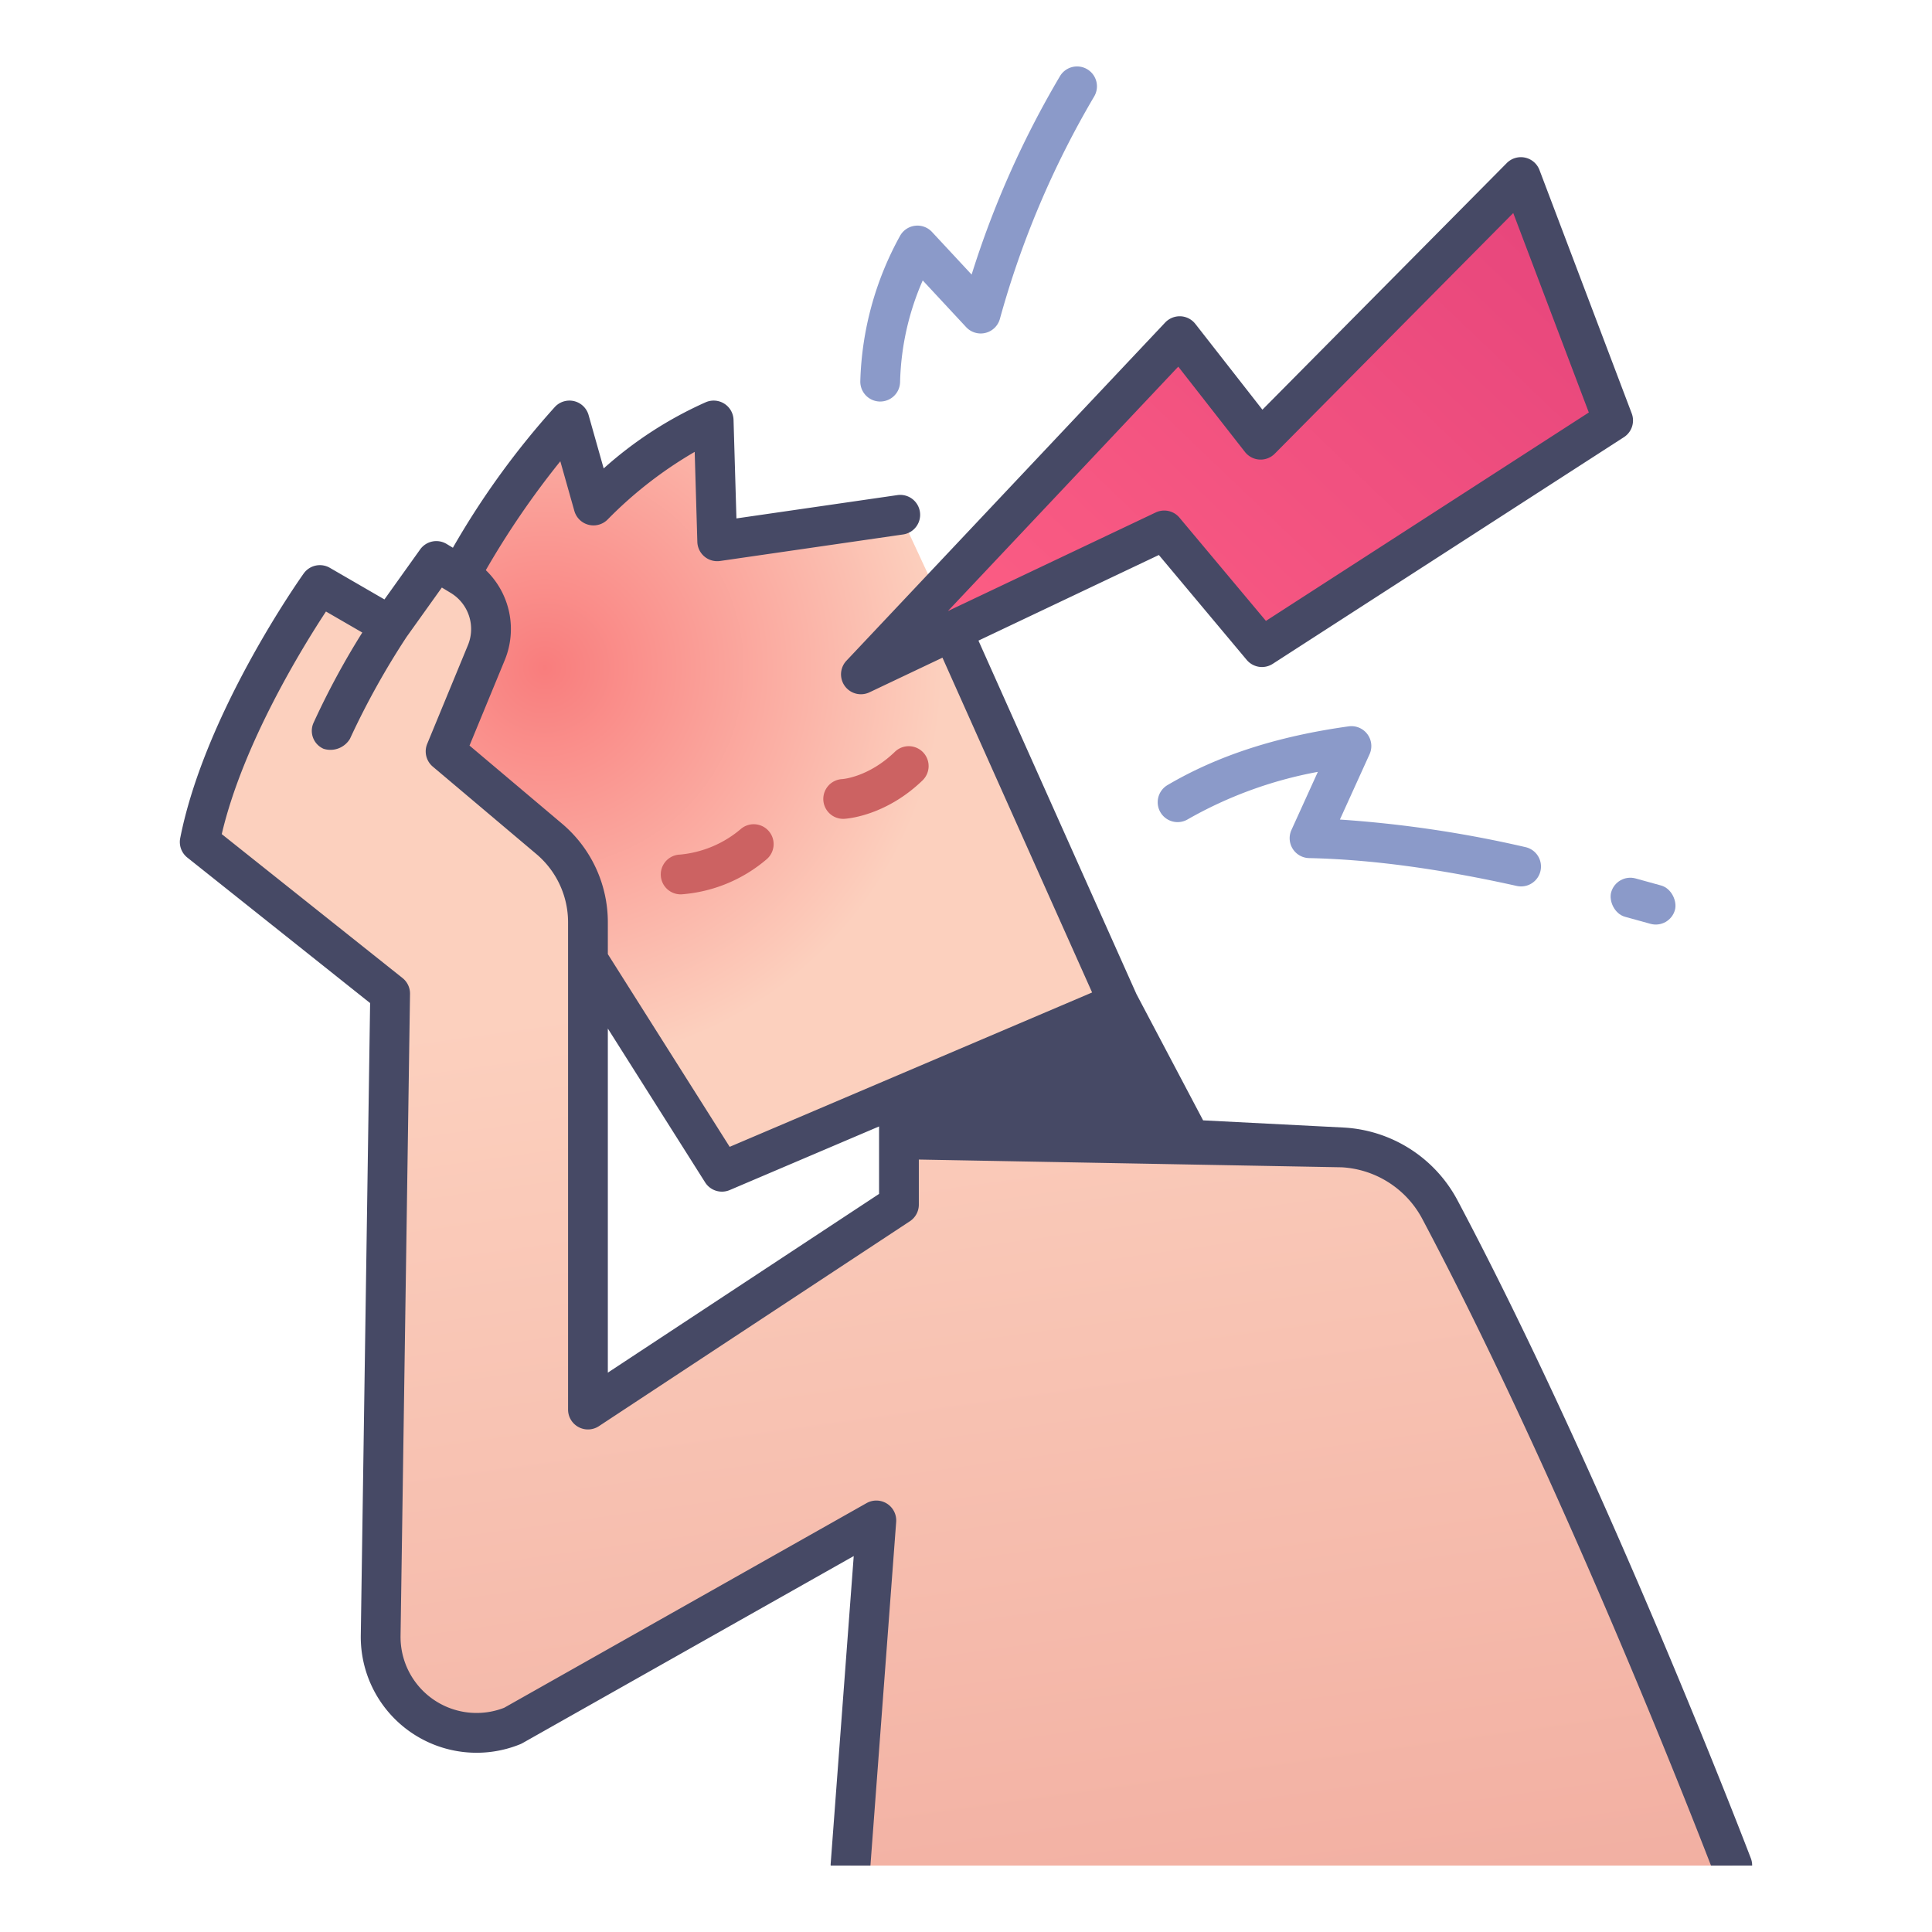 <?xml version="1.0" ?><svg id="icons" viewBox="0 0 340 340" xmlns="http://www.w3.org/2000/svg" xmlns:xlink="http://www.w3.org/1999/xlink"><defs><radialGradient cx="95.855" cy="117.54" gradientUnits="userSpaceOnUse" id="radial-gradient" r="70.082"><stop offset="0" stop-color="#f97d7d"/><stop offset="1" stop-color="#fcd0be"/></radialGradient><linearGradient gradientUnits="userSpaceOnUse" id="linear-gradient" x1="173.314" x2="294.733" y1="142.386" y2="15.301"><stop offset="0" stop-color="#ff6185"/><stop offset="1" stop-color="#e2407a"/></linearGradient><linearGradient gradientUnits="userSpaceOnUse" id="New_Gradient_Swatch_6" x1="161.262" x2="192.654" y1="168.848" y2="394.57"><stop offset="0" stop-color="#fcd0be"/><stop offset="1" stop-color="#efa69a"/></linearGradient></defs><title/><path d="M66.705,131.584S79.394,96.446,100.216,74l4.23,14.966S113.881,78.877,125.594,74l.624,21.263,32.236-4.671,39.667,85.351-39.92,17-31.153,13.267L92.408,151.43Z" style="fill:url(#radial-gradient)"/><polygon points="151.51 118.674 207.602 59.157 221.85 77.381 267.65 31.161 283.884 73.997 222.086 113.885 204.885 93.347 151.51 118.674" style="fill:url(#linear-gradient)"/><polygon points="158.201 198.983 209.562 200.558 198.121 175.94 158.201 192.942 158.201 198.983" style="fill:#464965"/><path d="M119.6,157.386a3.5,3.5,0,0,1,.066-6.993,19.233,19.233,0,0,0,10.679-4.481,3.5,3.5,0,1,1,4.6,5.279,26.082,26.082,0,0,1-15.055,6.2C119.794,157.393,119.7,157.391,119.6,157.386Z" style="fill:#cc6262"/><path d="M148.682,144.092l-.113.008a3.5,3.5,0,0,1-.361-6.991h0c.257-.019,4.724-.409,9.281-4.809a3.5,3.5,0,1,1,4.863,5.035C156.144,143.329,149.646,144.021,148.682,144.092Z" style="fill:#cc6262"/><path d="M158.2,198.983V212L103.47,248.06V162.322a19.245,19.245,0,0,0-6.831-14.706L78.418,132.235,85.567,114.9a10.971,10.971,0,0,0-4.461-13.569l-4.315-2.612-8.134,11.388-12.363-7.158s-13.388,18.794-19.322,38.061a10.633,10.633,0,0,0,3.549,11.442L61.929,169.5a17.51,17.51,0,0,1,6.6,13.956L66.992,287.824a16.88,16.88,0,0,0,23.243,15.883l63.986-36.137-4.551,60.739H304.863s-24.855-65.266-51.475-115.465a20.556,20.556,0,0,0-17.105-10.92l-26.721-1.365Z" style="fill:url(#New_Gradient_Swatch_6)"/><rect height="7" rx="3.5" style="fill:#8b9ac9" transform="translate(52.735 -71.338) rotate(15.46)" width="11.647" x="283.326" y="155.084"/><path d="M154.9,70.662h-.074a3.5,3.5,0,0,1-3.426-3.572,56.032,56.032,0,0,1,6.962-25.525,3.5,3.5,0,0,1,5.656-.743l6.973,7.5A166.049,166.049,0,0,1,186.54,13.4a3.5,3.5,0,0,1,6.01,3.59,161.668,161.668,0,0,0-16.591,39.145,3.5,3.5,0,0,1-5.932,1.435l-7.642-8.219A47.312,47.312,0,0,0,158.4,67.235,3.5,3.5,0,0,1,154.9,70.662Z" style="fill:#8b9ac9"/><path d="M267.683,155.994a3.557,3.557,0,0,1-.762-.084c-13.783-3.061-25.736-4.663-36.539-4.9a3.5,3.5,0,0,1-3.11-4.947l4.648-10.227a72.672,72.672,0,0,0-22.907,8.359,3.5,3.5,0,1,1-3.551-6.033c8.839-5.2,19.269-8.583,31.887-10.336a3.5,3.5,0,0,1,3.667,4.916L235.8,144.227a206.261,206.261,0,0,1,32.641,4.849,3.5,3.5,0,0,1-.755,6.918Z" style="fill:#8b9ac9"/><path d="M308.134,327.064c-.249-.655-25.238-66.046-51.654-115.86a24.175,24.175,0,0,0-20.018-12.775l-24.735-1.265L200,174.949l-27.808-62.212L203.94,97.67,219.4,116.132a3.5,3.5,0,0,0,4.581.693l61.8-39.888a3.5,3.5,0,0,0,1.375-4.181L270.923,29.92a3.5,3.5,0,0,0-5.759-1.223l-43,43.4L210.359,57a3.5,3.5,0,0,0-2.6-1.34,3.545,3.545,0,0,0-2.708,1.1l-56.092,59.517a3.5,3.5,0,0,0,4.048,5.562l12.851-6.1,26.335,58.92-63.782,27.165L106.97,167.911v-5.589a22.7,22.7,0,0,0-8.073-17.38l-16.27-13.734L88.8,116.239a14.37,14.37,0,0,0-3.305-15.9A149.5,149.5,0,0,1,98.608,81.177l2.47,8.738A3.5,3.5,0,0,0,107,91.356a72.128,72.128,0,0,1,15.254-11.833l.466,15.839a3.5,3.5,0,0,0,4,3.362l32.236-4.671a3.5,3.5,0,0,0-1-6.928L129.6,91.233l-.509-17.339a3.5,3.5,0,0,0-4.845-3.128,68.759,68.759,0,0,0-18.008,11.67l-2.655-9.392a3.5,3.5,0,0,0-5.934-1.428A143.355,143.355,0,0,0,79.7,96.394l-1.1-.665a3.5,3.5,0,0,0-4.66.96l-6.285,8.8-9.611-5.564a3.5,3.5,0,0,0-4.6,1c-.709,1-17.4,24.617-21.731,46.578a3.5,3.5,0,0,0,1.254,3.415l32.166,25.608-1.64,111.249a20.381,20.381,0,0,0,28.063,19.177,3.531,3.531,0,0,0,.4-.195l58.286-32.917-4.062,54.211c-.007.089.006.174.006.261h6.994l4.531-60.478a3.5,3.5,0,0,0-5.211-3.309L88.719,300.543a13.38,13.38,0,0,1-18.228-12.668l1.666-112.967a3.5,3.5,0,0,0-1.32-2.79L39.025,146.791c3.708-15.847,14.142-32.789,18.34-39.174l6.392,3.7A137.583,137.583,0,0,0,55.2,127.154a3.44,3.44,0,0,0,1.759,4.626,4.01,4.01,0,0,0,4.626-1.759,138.53,138.53,0,0,1,9.979-17.953l6.194-8.671,1.54.932a7.43,7.43,0,0,1,3.037,9.24L75.183,130.9a3.5,3.5,0,0,0,.977,4.009L94.381,150.29a15.716,15.716,0,0,1,5.589,12.032V248.06a3.5,3.5,0,0,0,5.426,2.922l54.73-36.064A3.5,3.5,0,0,0,161.7,212v-7.938l74.4,1.362a17.14,17.14,0,0,1,14.19,9.063c24.207,45.648,47.243,104.571,50.818,113.826h7.241A3.481,3.481,0,0,0,308.134,327.064ZM207.354,64.523l11.739,15.014a3.5,3.5,0,0,0,5.243.307l41.97-42.354,13.3,35.1-56.823,36.677L207.568,91.1a3.5,3.5,0,0,0-4.183-.915l-36.57,17.353ZM154.7,210.111,106.97,241.562V181.007l17.12,27.073a3.5,3.5,0,0,0,4.33,1.35L154.7,198.236Zm7-13.053v-1.521l33.564-14.554,8.49,16.075Z" style="fill:#464965"/></svg>